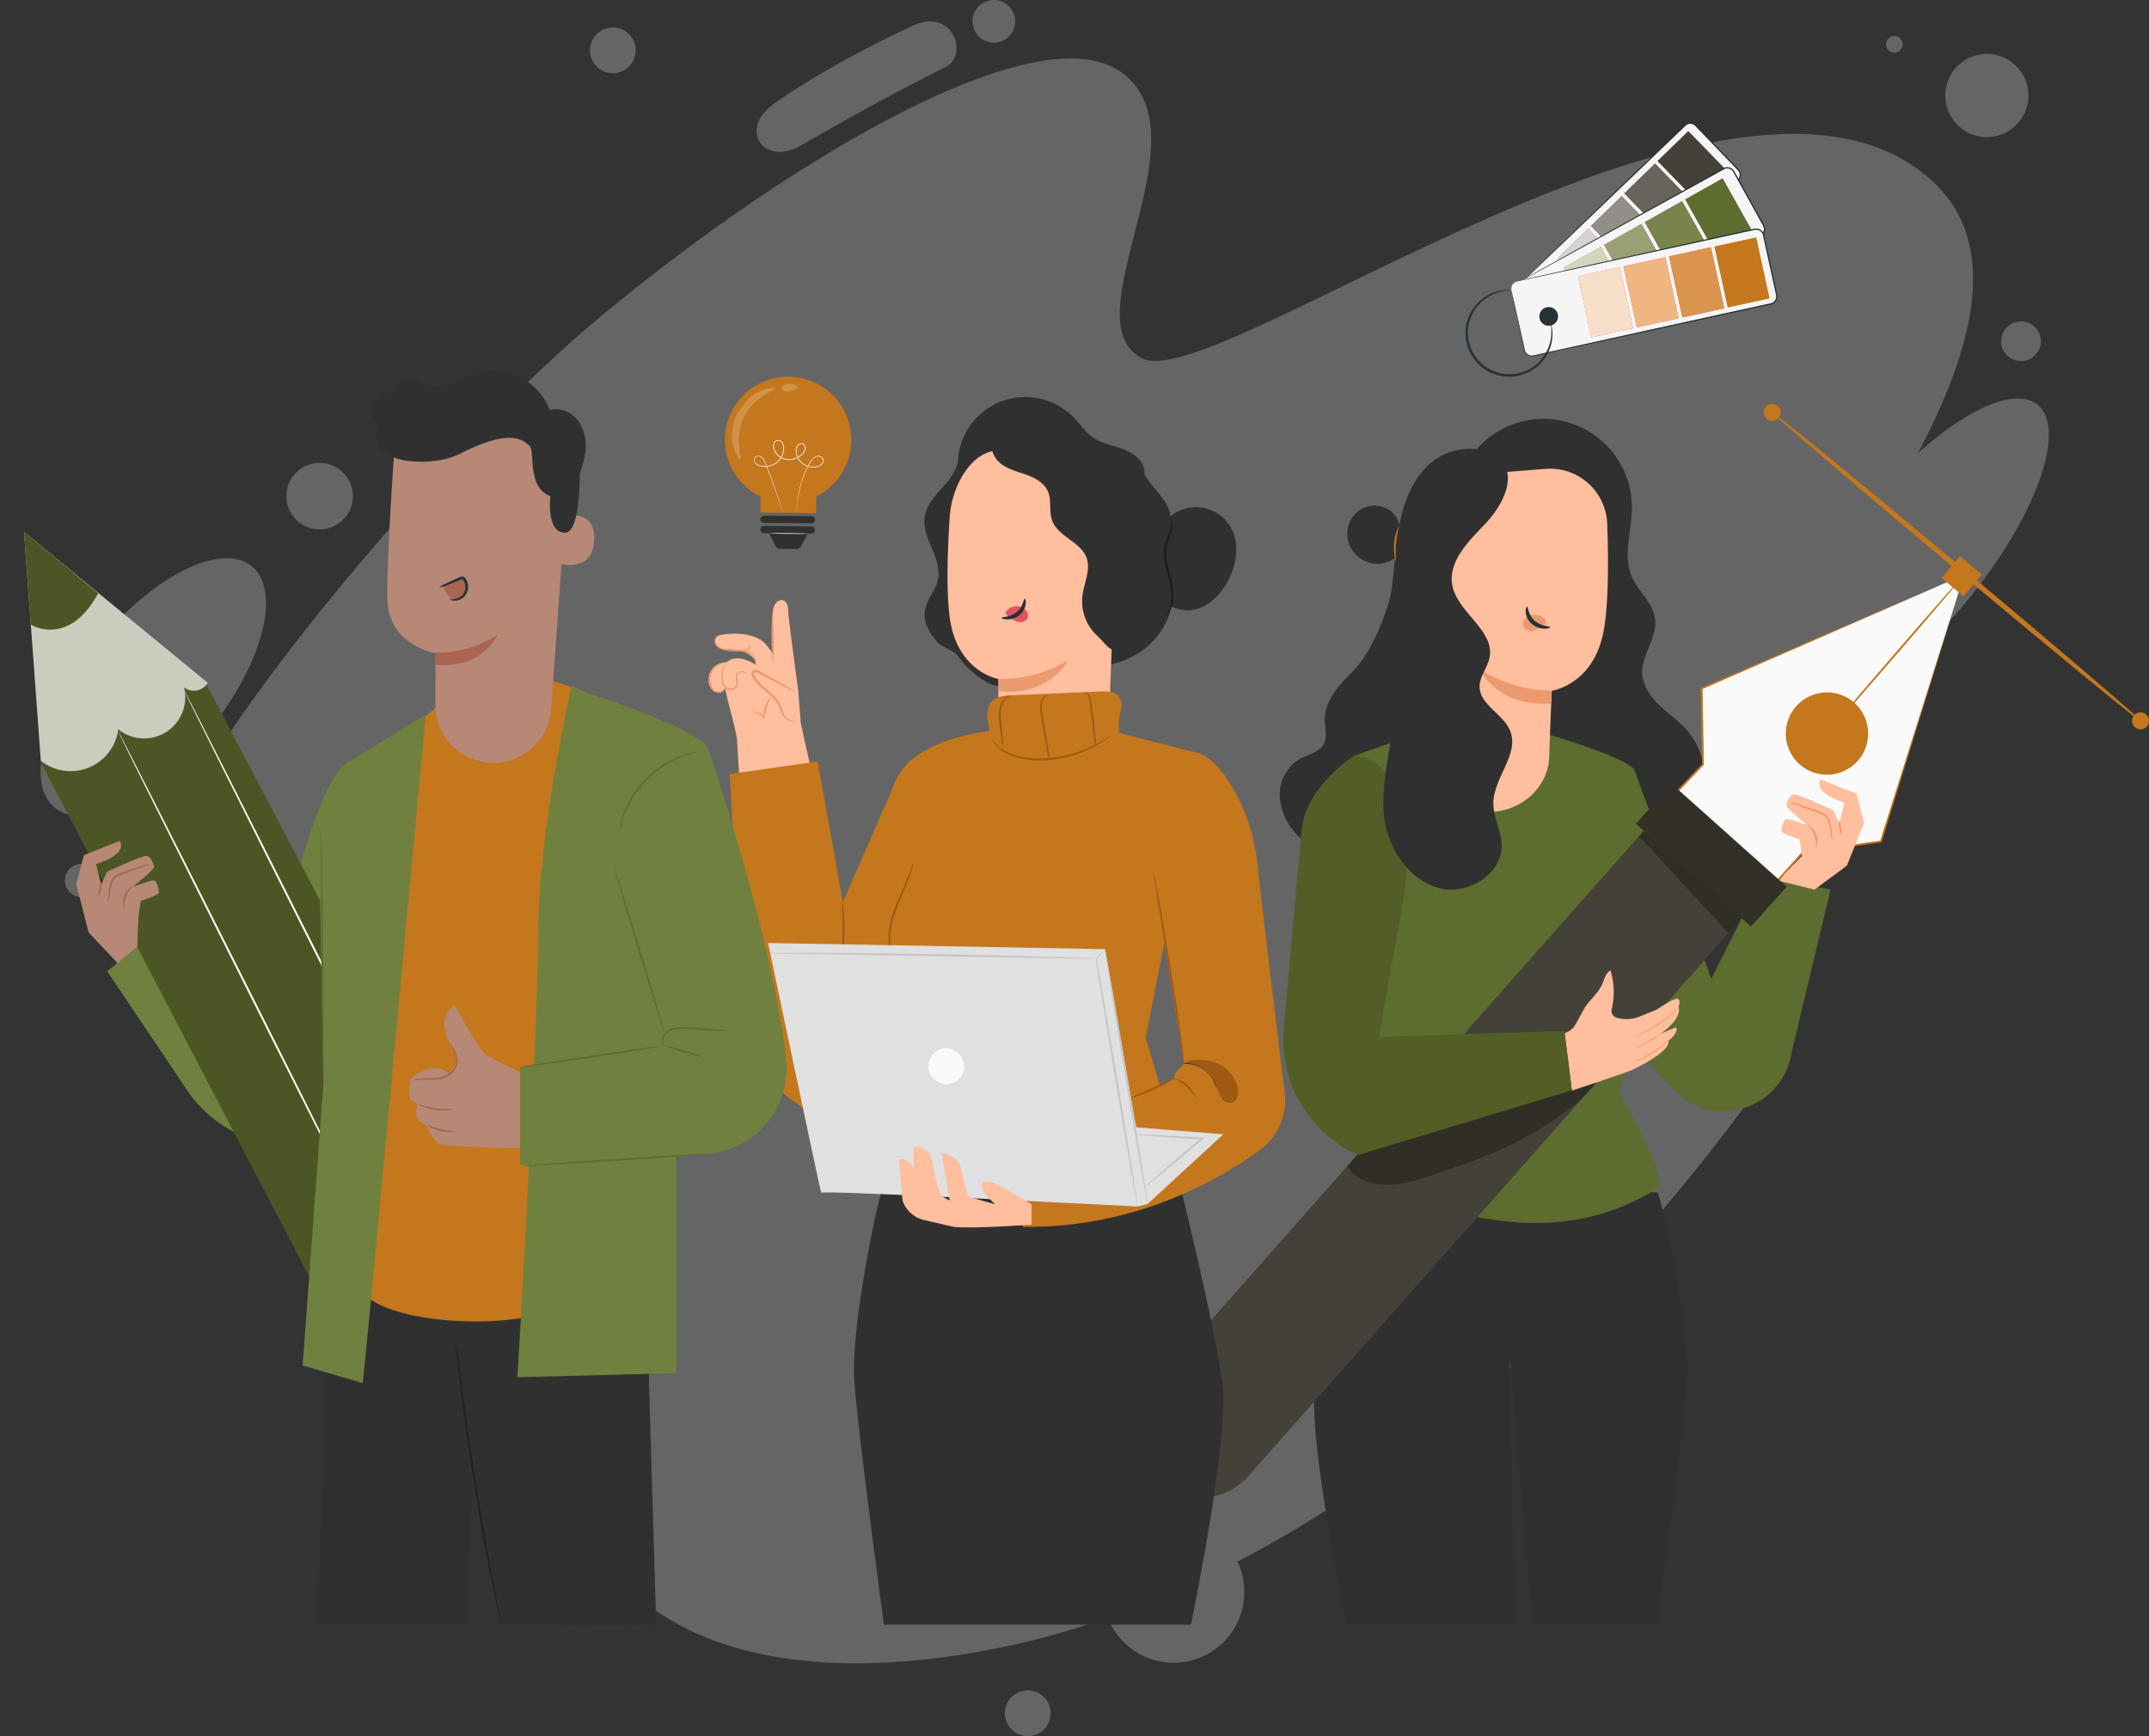 <svg xmlns="http://www.w3.org/2000/svg" width="609.128" height="492.212" viewBox="0 0 609.128 492.212"><rect x="0" y="0" width="609.128" height="492.212" fill="#333333" stroke="none"/><defs><style>.a,.j{opacity:.3}.b{fill:#dbdbdb}.c{fill:#303030}.d{fill:#5d6c2f}.e{fill:#ffbe9d}.f{fill:#fafafa}.g{fill:#c4771d}.h{fill:#444138}.i{fill:#333028}.k{fill:#eb996e}.l{fill:#535e26}.m{fill:#263238}.n{fill:#e8505b}.o{fill:#1c1c1c}.p{fill:#f4f4f4}.q{opacity:.2}.r{fill:#fff}.s{fill:#a05912}.t{fill:#e0e0e0}.u{fill:#c4c4c4}.v{fill:#70813f}.w{fill:#4b5624}.x{opacity:.7}.y{fill:#b78876}.z{fill:#aa6550}.aa{fill:#606d32}.ab{fill:#212121}.ac{fill:#f5f5f5}.ad{fill:#d3d3d3}.ae{fill:#938e86}.af{fill:#68645c}.ag{fill:#d3d6bd}.ah{fill:#9aa075}.ai{fill:#79844c}.aj{fill:#f7dec9}.ak{fill:#efb681}.al{fill:#db944d}</style></defs><g transform="translate(-295.112 -1757.788)"><g transform="translate(189.306 1728.277)"><g class="a" transform="translate(105.806 29.511)"><path d="M317.88 20.508c24.74 17.826-15.05 70.167 5.817 81.077S492.867-.156 548.061 51.644s-111.92 201.906-105.194 233.11c5 23.179 35.407 10.328 43.32 9.259 10.806-1.462 16.205 9.03 8.078 20-61.024 82.351-142.785 146.635-231.495 156.402-30.716 3.383-65.274.219-86.617-22.126-19.916-20.851-22.777-52.92-18.347-81.413s31.084-89.444 12.409-108.2-104.544 30-125.261 7.733S121.68 130.871 166.761 92.671c51.705-43.81 126.378-89.989 151.119-72.163Z" class="b"/><ellipse cx="54.183" cy="19.424" class="b" rx="54.183" ry="19.424" transform="rotate(-51.092 442.614 -423.728)"/><path d="M578.424 96.029a5.625 5.625 0 1 1-6.29-4.87 5.623 5.623 0 0 1 6.29 4.87ZM219.448 29.365c-10.4 7.442-2.869 17.884 7.456 11.946 20.046-11.529 31.642-17.577 41.2-22.351 6.484-3.238 2.14-16.929-9.28-11.692-15.847 7.267-30.763 15.929-39.376 22.097ZM287.704 5.289a6.049 6.049 0 1 1-6.765-5.237 6.05 6.05 0 0 1 6.765 5.237Z" class="b"/><ellipse cx="44.188" cy="20.032" class="b" rx="44.188" ry="20.032" transform="rotate(-50.8 227.823 108.18)"/><path d="M99.954 139.472a9.427 9.427 0 1 1-10.541-8.162 9.426 9.426 0 0 1 10.541 8.162ZM27.776 249.028a4.713 4.713 0 1 1-5.271-4.08 4.713 4.713 0 0 1 5.271 4.08ZM180.135 13.456a6.481 6.481 0 1 1-7.247-5.611 6.482 6.482 0 0 1 7.247 5.611ZM539.307 12.294a2.357 2.357 0 1 1-2.635-2.041 2.358 2.358 0 0 1 2.635 2.041ZM574.856 25.589a11.784 11.784 0 1 1-13.178-10.2 11.784 11.784 0 0 1 13.178 10.2ZM352.538 448.837a20.032 20.032 0 1 1-22.4-17.343 20.033 20.033 0 0 1 22.4 17.343ZM297.736 484.912a6.481 6.481 0 1 1-7.247-5.611 6.481 6.481 0 0 1 7.247 5.611ZM540.113 209.968a1.767 1.767 0 1 1-1.976-1.53 1.768 1.768 0 0 1 1.976 1.53Z" class="b"/><circle cx="5.303" cy="5.303" r="5.303" class="b" transform="translate(141.71 396.634)"/></g><g transform="translate(427.192 144)"><g transform="translate(51.098 222.2)"><path d="M97.183 1.352c1.046-.225 9.608 39 8.492 54.249s-8.492 68.274-8.492 68.274H61.877l-6.366-75.032 1.2 75.032H9.267S-1.723 72.306.234 56.691 12.634 0 12.634 0Z" class="c"/><g transform="translate(55.906 10.383)"><path d="M3.155 0a7.55 7.55 0 0 1 .074 1.467c.013.943 0 2.309-.037 4-.077 3.374-.293 8.034-.725 13.166s-1.006 9.763-1.5 13.1a116.29 116.29 0 0 1-.636 3.945 7.472 7.472 0 0 1-.318 1.434 7.629 7.629 0 0 1 .108-1.464l.463-3.965c.394-3.348.9-7.975 1.337-13.1s.708-9.769.884-13.134l.21-3.987A7.761 7.761 0 0 1 3.155 0Z" class="c"/></g><g transform="translate(62.212 13.5)"><path d="M3.223.056a1.285 1.285 0 0 1 .782-.013 3.235 3.235 0 0 1 1.836 1.1 3.356 3.356 0 0 1 .7 1.354 2.961 2.961 0 0 1-.127 1.761 3.469 3.469 0 0 1-3.171 2.21 3.414 3.414 0 0 1-3.072-2.34 2.986 2.986 0 0 1-.066-1.764 3.072 3.072 0 0 1 .773-1.317 2.886 2.886 0 0 1 1.946-.9c.518-.005.778.134.768.158-.009.047-.282-.016-.749.054a2.857 2.857 0 0 0-1.682.952 2.58 2.58 0 0 0-.514 2.651 2.949 2.949 0 0 0 2.6 1.961 3 3 0 0 0 2.7-1.851 2.687 2.687 0 0 0-.4-2.686A3.284 3.284 0 0 0 3.96.245a7.025 7.025 0 0 1-.737-.189Z" class="c"/></g><g transform="translate(81.821 10.368)"><path d="M20.615 9.768a3.044 3.044 0 0 1-.925.352 14.455 14.455 0 0 1-2.652.489A16.67 16.67 0 0 1 1.619 3.301 14.365 14.365 0 0 1 .319.94 3.1 3.1 0 0 1 .005.002c.092-.043.608 1.271 1.931 3.077a17.33 17.33 0 0 0 15.075 7.144c2.236-.124 3.58-.554 3.604-.455Z" class="c"/></g></g><path d="M72.816 54.27c-2.676 9.74-6.726 17.551-10.674 21.467s-8.177 8.506-8.035 14.065c.056 2.183.784 4.5-.17 6.465-1.238 2.552-4.541 3.1-7.015 4.5a11.76 11.76 0 0 0-5.549 10.6 17.045 17.045 0 0 0 5.216 11.134c3.073 3.093 7.941 5.256 11.757 3.15 2.306-1.272 3.619-3.762 4.78-6.126q9.025-18.354 16.335-37.487M97.431 12.566a25.094 25.094 0 0 1 43.738 17.059c-.068 6.523-2.62 13.358-.043 19.35 1.824 4.239 6.041 7.44 6.621 12.018.673 5.31-3.869 10.128-3.631 15.475.155 3.492 2.345 6.575 4.863 9s5.446 4.419 7.756 7.042c6.419 7.291 6.829 18.807 1.977 27.223s-14.219 13.695-23.866 14.837-19.478-1.515-28.015-6.149c-5.562-3.019-10.787-7-14.093-12.4s-4.439-12.384-1.827-18.149" class="c"/><g transform="translate(62.414 93.487)"><path d="M55.532.373S77.303 6.8 79.424 10.248s8.96 43.88 8.96 43.88L75.011 101.75s11.053 17.794 11.6 26.786c-24.706 15.94-52.59 11.474-81.766-1.294l-2.07-46.567L-.004 6.29 17.971 0Z" class="d"/><g transform="translate(1.399 104.269)"><path d="M78.336 7.076a4.366 4.366 0 0 1-.8-.017l-2.288-.155-8.4-.671-27.7-2.417-27.69-2.578L3.07.394.792.137A4.41 4.41 0 0 1 .001.01a4.35 4.35 0 0 1 .8.017l2.286.154 8.4.671 27.705 2.417 27.69 2.578 8.387.843 2.277.257a4.378 4.378 0 0 1 .79.129Z" class="d"/></g><g transform="translate(11.474 58.613)"><path d="M42.72.272c0 .151-9.564.273-21.358.273S.001.423.001.272s9.562-.273 21.361-.273S42.72.122 42.72.272Z" class="d"/></g><g transform="translate(39.817 26.884)"><path d="M43.122.051a10.151 10.151 0 0 1-1.7.162l-4.627.264c-3.907.216-9.3.538-15.255.994s-11.336.961-15.23 1.343l-4.614.444a10.307 10.307 0 0 1-1.7.1 10.155 10.155 0 0 1 1.675-.311c1.083-.165 2.653-.377 4.6-.616 3.886-.481 9.269-1.046 15.23-1.5S32.866.214 36.781.097c1.957-.06 3.541-.089 4.637-.091a10.1 10.1 0 0 1 1.704.045Z" class="d"/></g><g transform="translate(79.424 10.247)"><path d="m0 0 21.838 59.265 14.664-29.2 19.161 3.926L44.63 80.015a19.518 19.518 0 0 1-15.389 16.409 19.518 19.518 0 0 1-18.362-5.967L4.017 82.93Z" class="d"/><g transform="translate(20.932 58.818)"><path d="M.461 37.889a7.88 7.88 0 0 1-.157-1.486c-.068-.958-.135-2.347-.194-4.064-.118-3.433-.165-8.181-.013-13.421s.481-9.979.8-13.4c.159-1.711.308-3.092.431-4.045a7.8 7.8 0 0 1 .245-1.474 7.8 7.8 0 0 1-.033 1.493l-.258 4.055C1.063 8.97.799 13.702.645 18.933S.479 28.9.497 32.333l.02 4.064a7.8 7.8 0 0 1-.056 1.492Z" class="d"/></g><g transform="translate(25.829 51.498)"><path d="M23.794 9.046c-.054.142-5.424-1.767-11.994-4.263S-.054.148 0 .008s5.424 1.767 11.995 4.264 11.853 4.633 11.799 4.774Z" class="d"/></g></g></g><path d="m202.104 130.948-9.192 6.777-10.208-2.506 2.448-2.714Z" class="e"/><g transform="translate(0 48.464)"><g transform="translate(152.516 .001)"><path d="M82.827 0 8.442 32.227l.363 21.556-8.417 8.818 28.419 25.4 8.3-9.286 22.116-3.1Z" class="f"/><path d="M82.827 0 59.462 75.694l-.047.151-.156.022-22.117 3.112.161-.086-8.3 9.29-.18.2-.2-.18c-4.655-4.158-9.539-8.523-14.508-12.964L.204 62.802l-.208-.187.193-.2 8.42-8.815-.073.188-.348-21.556v-.169l.154-.066 74.485-32L8.542 32.458l.151-.234.377 21.556v.109l-.075.079-8.413 8.821-.016-.389L14.48 74.833l14.5 12.969-.381.021 8.3-9.283.065-.072.1-.014 22.118-3.08-.2.173A854779.76 854779.76 0 0 0 82.827 0Z" class="g"/></g><path d="M205.163 52.8a11.669 11.669 0 1 1-.923-16.476 11.669 11.669 0 0 1 .923 16.476Z" class="g"/><g transform="translate(196.463)"><path d="M38.881.001c.114.1-8.5 10.259-19.232 22.689S.115 45.121.001 45.021s8.5-10.256 19.234-22.69S38.768-.098 38.881.001Z" class="g"/></g><path d="M6.205 257.017a18.6 18.6 0 0 1-1.543-26.184l139.857-158.25 27.735 24.789L32.535 255.466a18.6 18.6 0 0 1-26.33 1.551Z" class="h"/><path d="m142.303 70.602 10.129-11.332 32.615 29.152-10.129 11.332z" class="i"/></g><g transform="translate(178.55)"><path d="m50.401 49.367 5.198-6.202 6.203 5.198-5.199 6.202z" class="g"/><g transform="translate(2.398 2.396)"><path d="M105.051 88.038c-.269.32-24-19.13-53.007-43.437S-.266.323.002.001s24 19.126 53.012 43.441 52.305 44.274 52.037 44.596Z" class="g"/></g><path d="M108.632 91.425a2.4 2.4 0 1 1-.3-3.38 2.4 2.4 0 0 1 .3 3.38ZM4.236 3.941a2.4 2.4 0 1 1-.3-3.38 2.4 2.4 0 0 1 .3 3.38Z" class="g"/></g><path d="m144.518 121.047 27.734 24.789-3.741 4.233-25.328-27.513Z" class="j"/><g transform="translate(183.551 106.469)"><path d="m11.095 0 10.18 4.066 2.182 8.2-4.9 12.21L.569 27.093l5.27-5.385-.678-4.687S.142 15.447.018 14.679s.622-3.344 1.392-3.466 6.034 1.836 6.034 1.836-6.231-4.932-6.056-5.724.843-2.819 2.086-3.044 11.3 4.514 11.3 4.514l1.633 3.722 1.423-5.952S8.888 4.062 11.095 0Z" class="e"/><g transform="translate(7.487 12.942)"><path d="M2.328 6.289c.061.018.251-.353.345-1.014A5.528 5.528 0 0 0 .927.556C.427.115.039-.044.005.009a11.462 11.462 0 0 1 1.869 2.878 11.332 11.332 0 0 1 .454 3.402Z" class="k"/></g><g transform="translate(2.277 6.36)"><path d="M12.376 11.091a22.345 22.345 0 0 1-.4-2.668 11.663 11.663 0 0 0-.512-2.954 4.38 4.38 0 0 0-.938-1.576 4.654 4.654 0 0 0-1.662-1.045c-2.435-.884-4.626-1.6-6.231-2.116A14.046 14.046 0 0 0 .004.008 14.02 14.02 0 0 0 2.51 1.083c1.563.6 3.769 1.386 6.156 2.252a4.278 4.278 0 0 1 1.491.917 3.989 3.989 0 0 1 .852 1.386 12.835 12.835 0 0 1 .6 2.828 5.441 5.441 0 0 0 .767 2.625Z" class="k"/></g><g transform="translate(16.249 11.686)"><path d="M.739 3.928c.144-.024.114-.922-.065-2.007S.234-.025.091-.001-.022.92.156 2.006s.44 1.945.583 1.922Z" class="k"/></g></g><g transform="translate(122.072 160.645)"><path d="M2.099 34.164s16.325-5.606 16.707-5.787 11.528-5.371 10.579-8.359c0 0 3.18-2.51 2.2-3.92l-4.47 1.88s6.338-4.1 5.214-7.788c0 0 .657-1.249-.022-2.021s-3.948 1.561-6.379 3.027l-4.7 1.894a9.825 9.825 0 0 1-6.448.312 2.029 2.029 0 0 1-1.413-2.393A20.575 20.575 0 0 0 13.024.001s-1.16.409-1.958 2.924c-1.027 3.227-4.254 5.712-5.434 7.836-.677 1.217-1.752 3.157-2.546 4.59a4.992 4.992 0 0 1-3.081 2.4l1.119 8.506Z" class="e"/><g transform="translate(19.794 10.653)"><path d="M0 8.11a2.54 2.54 0 0 0 .565-.176 22.61 22.61 0 0 0 1.489-.609 34.3 34.3 0 0 0 8.879-5.767c.5-.457.9-.837 1.163-1.112a2.436 2.436 0 0 0 .389-.445 2.466 2.466 0 0 0-.462.368c-.283.251-.7.61-1.216 1.044a42.163 42.163 0 0 1-8.834 5.738c-.609.3-1.1.529-1.449.686A2.479 2.479 0 0 0 0 8.11Z" class="k"/></g><g transform="translate(20.077 17.684)"><path d="M0 4.33a4.757 4.757 0 0 0 1.2-.4 20.332 20.332 0 0 0 2.721-1.382A27.336 27.336 0 0 0 6.437.825a5.5 5.5 0 0 0 .956-.826c-.053-.071-1.591 1.09-3.611 2.317a34.883 34.883 0 0 1-2.659 1.44A7.62 7.62 0 0 0 0 4.33Z" class="k"/></g><g transform="translate(19.935 20.014)"><path d="M0 5.908a7.975 7.975 0 0 0 1.534-.589 28.692 28.692 0 0 0 3.487-1.886 32.658 32.658 0 0 0 3.213-2.325A8.488 8.488 0 0 0 9.448.002a11.655 11.655 0 0 0-1.332.955c-.81.6-1.939 1.423-3.239 2.247S2.35 4.689 1.45 5.147A12.975 12.975 0 0 0 0 5.908Z" class="k"/></g></g><g transform="translate(42.349 99.777)"><path d="m81.822 95.028-60.579 18.226a36.166 36.166 0 0 1-21.1-36.147c1.9-21.409 4.429-49.571 5.173-56.64C6.554 8.68 20.065 0 20.065 0c18.587 1.209 14.462 37.949 14.462 37.949l-7.474 42.262L79.724 78.1Z" class="l"/><g transform="translate(27.036 37.949)"><path d="M.017 42.262a9.953 9.953 0 0 1 .073-1.689c.069-1.086.246-2.65.469-4.582.477-3.86 1.3-9.172 2.38-15S5.118 9.9 5.971 6.107c.426-1.9.786-3.427 1.052-4.481A9.732 9.732 0 0 1 7.491.002a10.311 10.311 0 0 1-.26 1.67l-.882 4.515c-.756 3.811-1.795 9.075-2.872 14.9S1.517 32.203.941 36.042l-.64 4.553a9.891 9.891 0 0 1-.284 1.667Z" class="l"/></g><g transform="translate(23.103 78.077)"><path d="M56.62.024a2.312 2.312 0 0 1-.572.087l-1.646.141c-1.43.108-3.5.24-6.063.367-5.122.264-12.2.511-20.02.734l-20.024.574-6.067.193-1.651.039A2.259 2.259 0 0 1 0 2.135a2.336 2.336 0 0 1 .571-.086l1.646-.141c1.43-.109 3.5-.24 6.063-.367 5.122-.264 12.2-.511 20.024-.734l20.02-.574L54.391.04l1.651-.039a2.313 2.313 0 0 1 .578.023Z" class="l"/></g><g transform="translate(1.147 62.667)"><path d="M28.198 1.522a4.4 4.4 0 0 1-1.115-.019l-3.017-.225c-2.547-.2-6.065-.44-9.956-.6S6.691.465 4.137.447L1.111.419A4.4 4.4 0 0 1 0 .344 4.37 4.37 0 0 1 1.106.205C1.82.15 2.855.105 4.133.06c2.558-.081 6.1-.091 10 .071s7.427.471 9.969.765c1.271.147 2.3.284 3 .4a4.384 4.384 0 0 1 1.096.226Z" class="l"/></g><g transform="translate(3.894 33.686)"><path d="M30.633 1.339c-.006.151-6.869-.015-15.327-.369S-.006.206 0 .056 6.868.07 15.328.424s15.311.764 15.305.915Z" class="l"/></g><g transform="translate(5.813 80.099)"><path d="M.003 19.195a4.5 4.5 0 0 1 .584-.97c.4-.608 1.023-1.458 1.825-2.483A62.407 62.407 0 0 1 17.381 2.086c1.094-.7 2-1.245 2.638-1.589a4.544 4.544 0 0 1 1.019-.493c.045.076-1.32.92-3.442 2.4A76.741 76.741 0 0 0 2.711 15.983C1.04 17.964.075 19.247.003 19.195Z" class="l"/></g><g transform="translate(45.245 79.563)"><path d="M4.037 25.492c-.149.023-1.17-5.665-2.279-12.7S-.131.026.018.003s1.169 5.663 2.28 12.7 1.888 12.766 1.739 12.789Z" class="l"/></g></g><g class="a" transform="translate(60.45 192.436)"><path d="m2.777 20.595 67.844-20.6c-5.087 6.691-14.989 12.932-22.459 16.783s-15.461 6.57-23.418 9.274c-4.325 1.47-8.752 2.957-13.319 2.918S2.401 27.619.001 23.733Z"/></g><g transform="translate(58.612 12.744)"><path d="M16.307 25.884a7.176 7.176 0 0 0-2.5-8.536 7.73 7.73 0 0 0-8.989.46 8.378 8.378 0 0 0-2.573 8.729 8.549 8.549 0 0 0 16.632-1.2" class="c"/><g transform="translate(25.358 5.649)"><path d="m1.091 2.519-.036 4.955L.003 81.685C-.119 90.3 7.192 97.266 16.417 97.327c9.317.061 17.079-6.939 17.346-15.64.28-9.133.742-18.742.742-18.742s11.82-1.629 14.681-16.913c1.422-7.6 1.384-20.129 1.022-30.379A16.218 16.218 0 0 0 32.744.047Z" class="e"/><g transform="translate(14.097 56.896)"><path d="M20.407 6.051A39.066 39.066 0 0 1 0 0s4.7 10.683 20.1 9.67Z" class="k"/></g><g transform="translate(26.339 41.394)"><path d="M6.359 1.524A3.816 3.816 0 0 0 2.975.013 3.489 3.489 0 0 0 .533 1.237a2.21 2.21 0 0 0-.237 2.521 2.563 2.563 0 0 0 2.758.779 8.019 8.019 0 0 0 2.752-1.541 2.361 2.361 0 0 0 .622-.611.708.708 0 0 0 .019-.788" class="k"/></g><g transform="translate(27.081 39.131)"><path d="M.377 0c.345-.012.286 2.289 2.21 3.975s4.377 1.5 4.387 1.823c.028.145-.558.431-1.594.43a5.725 5.725 0 0 1-3.666-1.391 5 5 0 0 1-1.7-3.33C-.048.545.22-.018.377 0Z" class="m"/></g></g><path d="M45.754 3.307c4.1 5.454-.169 13.176-4.894 18.1s-10.485 10.641-9.2 17.342c1.5 7.768 12.122 12.745 10.543 20.5-.576 2.83-2.808 5.242-2.819 8.13-.018 5.213 6.726 7.746 8.668 12.583 2.662 6.63-4.655 13.241-4.766 20.384-.063 4.056 2.234 7.84 2.357 11.894.251 8.307-9.573 14.387-17.628 12.343s-13.574-9.9-15.329-18.027.906-19.543 2.206-27.751L.936 82.041c-2.6-2.478.955-5.114 1.541-8.657 1.469-8.884 7.308-16.406 10.087-24.97 2.43-7.486 2.445-15.5 3.507-23.3s3.479-15.925 9.434-21.07 16.265-5.777 21.082.445" class="c"/><g transform="translate(15.102 21.841)"><path d="M.509 10.023A14.7 14.7 0 0 1 1.396.001c.156.052-.55 2.215-.784 4.981-.255 2.763.061 5.015-.103 5.041Z" class="g"/></g></g></g><g transform="translate(306.572 136.309)"><path d="M49.777 229.492c-1.037-.227-9.512 39.568-8.406 55.044s8.406 69.273 8.406 69.273h87.028s10.884-52.323 8.938-68.168-12.276-57.52-12.276-57.52Z" class="c"/><g transform="translate(0 63.336)"><g transform="translate(.479)"><path d="M38.166 90.915 25.732 34.923l-.72-9.269S22.165 4.871 22.145 2.839c-.022-2.347-1.159-2.9-2.023-2.834-1.348.1-2.285 1.776-2.328 3.791-.015.7.193 11.693.193 11.693a26.029 26.029 0 0 0-2.162-2.945c-1.65-2.041-5.482-3.176-9.4-3.007s-5 .563-5.005 2.087a1.941 1.941 0 0 0 .785 1.471 3.841 3.841 0 0 0 2.594.863c6.278-.184 8.006 3.153 8.006 3.153l.094 1.213s-3.847-2.684-6.873-1.5a3.675 3.675 0 0 0-1.2.762 4.913 4.913 0 0 0-4.177 7.375 2.043 2.043 0 0 0 1.987 1.21 2.618 2.618 0 0 0 1.1-.687 3.985 3.985 0 0 1 .554-.42l.74 3.36s2.064 7.46 2.6 10.808l3.326 55.494a13.785 13.785 0 0 0 14.827 12.918 13.785 13.785 0 0 0 12.383-16.729Z" class="e"/></g><g transform="translate(12.269 19.705)"><g transform="translate(.333 .319)"><path d="M11.794 14.163a2.862 2.862 0 0 1-2.973-1.517c-.634-1.014-.9-2.211-1.464-3.268C5.686 6.219 1.714 4.747.196 1.511-.016 1.06-.136.437.26.134c.367-.28.891-.067 1.3.152l10.418 5.619" class="e"/></g><path d="M12.306 6.224a4.719 4.719 0 0 0-1.064-.723A133.57 133.57 0 0 0 8.22 3.749L3.698 1.228 2.386.507A2.345 2.345 0 0 0 .674.041a1 1 0 0 0-.673.9 2.055 2.055 0 0 0 .183.952 7.762 7.762 0 0 0 .91 1.489c1.454 1.847 3.316 3 4.669 4.343A8.909 8.909 0 0 1 7.426 9.81c.4.729.656 1.5.965 2.181a4.165 4.165 0 0 0 2.432 2.557 1.5 1.5 0 0 0 1.3-.062 3.447 3.447 0 0 1-1.213-.186 4.037 4.037 0 0 1-2.08-2.495c-.271-.67-.5-1.452-.91-2.259A9.182 9.182 0 0 0 6.2 7.281c-1.389-1.42-3.234-2.6-4.572-4.311a7.2 7.2 0 0 1-.827-1.342C.601 1.18.62.722.881.674c.275-.1.755.161 1.2.405s.89.472 1.322.7l4.591 2.394a136.21 136.21 0 0 0 3.123 1.563 4.761 4.761 0 0 0 1.189.488Z" class="k"/></g><g transform="translate(1.799 10.921)"><path d="M11.727 7.46a4.894 4.894 0 0 0-.744-2.108 3.764 3.764 0 0 0-1.928-1.365 9.632 9.632 0 0 0-2.974-.4 15.373 15.373 0 0 1-3.108-.237A4.963 4.963 0 0 1 .65 2.223 1.939 1.939 0 0 1 .013.605a1.158 1.158 0 0 1 .2-.607C.254.01.185.227.182.613A1.827 1.827 0 0 0 .86 1.996a4.9 4.9 0 0 0 2.2.961 17.005 17.005 0 0 0 3.032.194 9.392 9.392 0 0 1 3.1.453 3.952 3.952 0 0 1 2.049 1.572 3.5 3.5 0 0 1 .549 1.649 1.2 1.2 0 0 1-.063.635Z" class="k"/></g><g transform="translate(17.92 3.019)"><path d="M.382.002a12.308 12.308 0 0 1 .056 2.186v5.263c.029 1.976.057 3.764.08 5.263A12.174 12.174 0 0 1 .495 14.9a9.838 9.838 0 0 1-.285-2.171C.103 11.381.019 9.516.003 7.454s.04-3.927.127-5.277A9.852 9.852 0 0 1 .382.002Z" class="k"/></g><g transform="translate(3.736 18.117)"><path d="M7.337 2.769a2.663 2.663 0 0 1-.641-.24 2.027 2.027 0 0 0-1.69-.063 1.089 1.089 0 0 0-.559.92 5.785 5.785 0 0 0 .119 1.42 2.45 2.45 0 0 1-.242 1.723 2.084 2.084 0 0 1-1.664.889 2.373 2.373 0 0 1-1.73-.726 2.974 2.974 0 0 1-.829-1.521 9.588 9.588 0 0 1 .014-2.814A5.657 5.657 0 0 1 .653.541c.221-.4.429-.556.442-.54C1.124.027.97.216.806.613A6.726 6.726 0 0 0 .42 2.394a10.334 10.334 0 0 0 .074 2.7 2.347 2.347 0 0 0 2.149 1.889 1.679 1.679 0 0 0 1.324-.687 2.094 2.094 0 0 0 .2-1.439 5.733 5.733 0 0 1-.079-1.519 1.406 1.406 0 0 1 .779-1.147 2.125 2.125 0 0 1 1.9.184c.392.217.582.371.57.394Z" class="k"/></g><g transform="translate(0 17.689)"><path d="M4.84 6.784c.02 0 .083.229-.055.621a1.9 1.9 0 0 1-1.264 1.143 2.536 2.536 0 0 1-2.416-.718A4.153 4.153 0 0 1-.001 4.949a5.027 5.027 0 0 1 .908-2.946 4.8 4.8 0 0 1 1.945-1.6 4.545 4.545 0 0 1 1.637-.405 1.3 1.3 0 0 1 .614.054 7.927 7.927 0 0 0-2.117.63 4.738 4.738 0 0 0-1.748 1.545 4.8 4.8 0 0 0-.8 2.712 3.862 3.862 0 0 0 .957 2.606 2.251 2.251 0 0 0 2.054.7 1.8 1.8 0 0 0 1.184-.912c.168-.328.17-.552.207-.549Z" class="k"/></g><g transform="translate(12.491 27.131)"><path d="M0 4.609a1.791 1.791 0 0 1 1.051 0 4.129 4.129 0 0 1 2.3 1.36l-.368.112a12.187 12.187 0 0 1 .228-1.468A9.4 9.4 0 0 1 5.426-.001a23.827 23.827 0 0 0-1.79 4.706c-.107.492-.185.973-.237 1.418l-.059.493-.31-.381A4.32 4.32 0 0 0 .982 4.862C.386 4.679-.006 4.667 0 4.609Z" class="k"/></g><g transform="translate(9.013 13.023)"><path d="M3.069.007c.1.049-.312.843-1.274 1.267a1.943 1.943 0 0 1-1.794.1c.012-.127.785-.119 1.616-.5.839-.362 1.35-.943 1.452-.867Z" class="k"/></g></g><path d="M138.392 106.702c4.554 0 15.5 12.935 17.412 32.6.874 9 5.385 45.876 7.567 63.6a17.688 17.688 0 0 1-7.2 16.475c-11.785 8.558-35.37 22.018-66.744 21.645l-19.01-15.949 61.706-26.005.034-1.406 2.691-2.947-7.7-47.222s-7.196-40.79 11.244-40.791Z" class="g"/><g transform="translate(61.224 5.791)"><g transform="translate(38.843 17.843)"><path d="M22.264 0c.233 6.387 8.747 10.258 8.637 16.647-.047 2.742-1.748 5.2-2.082 7.927-.448 3.66 1.6 7.115 2.352 10.723 1.556 7.435-2.768 15.278-9.181 19.347S7.526 59.491 0 58.461" class="c"/></g><g transform="translate(0 16.277)"><path d="M9.694.001c.253 3.429-2.011 6.491-4.292 9.063S.582 14.317.089 17.718c-.874 6.03 5.029 11.628 3.812 17.6-.653 3.2-3.272 5.77-3.739 9-.451 3.125 1.224 6.186 3.3 8.565s4.481 2.032 6.318 4.6a25.832 25.832 0 0 0 7.968 7.082c6.616 3.623 14.556-1.618 17.748-2.56" class="c"/></g><g transform="translate(9.584)"><path d="M52.804 21.52c.089-3.11-2.786-5.512-5.681-6.651s-6.112-1.569-8.692-3.3c-2.285-1.539-3.82-3.937-5.754-5.9a19.147 19.147 0 0 0-32.2 8.784C-.634 18.882.124 24.117 3.615 27.06c4.051 3.415 10.057 2.657 15.248 1.594s11.067-2.109 15.4.938c2.614 1.839 4.112 4.829 5.709 7.6s3.6 5.594 6.625 6.634 7.124-.757 7.242-3.949" class="c"/></g><g transform="translate(6.586 15.06)"><path d="M14.47 78.889c-.042-7.134-.084-14.087-.087-14.051 0 0-11.333-1.907-13.65-16.706-1.152-7.359-.756-19.42-.113-29.279C1.199 9.98 7.103-.896 15.944.059l27.6 7.04a5.2 5.2 0 0 1 4.643 5.288l-2.526 67a15.6 15.6 0 0 1-15.9 15.008A15.6 15.6 0 0 1 14.47 78.889Z" class="e"/><g transform="translate(14.384 59.598)"><path d="M0 5.24A37.631 37.631 0 0 0 19.824 0C19.657.035 14.369 10.283.192 8.734Z" class="k"/></g><g transform="translate(16.495 44.224)"><path d="M.205 1.381a3.682 3.682 0 0 1 3.3-1.359 3.362 3.362 0 0 1 2.317 1.25 2.128 2.128 0 0 1 .156 2.433 2.47 2.47 0 0 1-2.678.672A7.729 7.729 0 0 1 .694 2.813a2.257 2.257 0 0 1-.581-.6.682.682 0 0 1 0-.76" class="n"/></g><g transform="translate(15.333 42.108)"><path d="M6.519 0c-.333-.02-.341 2.2-2.242 3.765S.018 5.085 0 5.395c-.031.14.526.431 1.522.461a5.521 5.521 0 0 0 3.57-1.234 4.809 4.809 0 0 0 1.737-3.157C6.917.539 6.674-.013 6.519 0Z" class="m"/></g></g><g transform="translate(19.111 11.905)"><path d="M37.277 59.744c-4.069.82-4.431-1.25-7.471-4.076a13.358 13.358 0 0 1-4.088-11.271c.46-3.633 2.418-7.33 1.159-10.768-1.666-4.547-8.038-5.945-9.73-10.482-.982-2.637-.1-5.722-1.214-8.306-1.047-2.43-3.6-3.83-6.093-4.729S4.684 8.591 2.594 6.967-.798 2.278.55 0a140.228 140.228 0 0 1 32.326 7.854c2.414.9 4.95 1.986 6.378 4.131 1.51 2.271 1.438 5.2 1.311 7.929l-1.86 39.848" class="c"/></g><g transform="translate(62.3 31.217)"><path d="M3.397 10.254a11.352 11.352 0 0 1 21.485-3.93c2.057 4.178 1.345 9.262-.574 13.5-2.282 5.042-6.954 9.648-12.482 9.4-5.2-.236-9.388-4.8-10.886-9.79S.046 9.104.665 3.934" class="c"/></g><g transform="translate(67.916 33.742)"><path d="M.675 27.989a2.609 2.609 0 0 0 .776-.858 7.273 7.273 0 0 0 1.1-2.961 14.181 14.181 0 0 0-.133-4.673c-.3-1.741-.888-3.564-1.315-5.5A13.744 13.744 0 0 1 .78 8.524c.3-1.648 1.078-3.047 1.419-4.348a5.62 5.62 0 0 0 .088-3.163c-.233-.73-.553-1.031-.575-1.01-.049.029.187.373.331 1.072a5.853 5.853 0 0 1-.283 2.968A37.359 37.359 0 0 0 .193 8.411a13.735 13.735 0 0 0 .276 5.727c.437 1.975 1.039 3.792 1.36 5.47a14.713 14.713 0 0 1 .268 4.5 9.3 9.3 0 0 1-1.422 3.881Z" class="o"/></g></g><path d="m139.692 106.913-26.224-6.678H82.193s-16.211.932-25.236 8.9a19.913 19.913 0 0 0-4.918 8.045l-13.9 31.814-7.136-39.893-24.958 3.545 4.028 68.65a33.707 33.707 0 0 0 26.574 29.615l14.2-15.966c1.638 13.022 3.092 24.193 3.239 24.046.349-.349 77.741-5.043 77.741-5.043l-7.835-26.485Z" class="g"/><g transform="translate(4.73)"><path d="M35.789 18.081a17.893 17.893 0 1 0-25.685 15.922l-.047 4.514 15.682.164s.122-2.532.181-4.794a17.886 17.886 0 0 0 9.869-15.806Z" class="g"/><g transform="translate(8.247 17.93)"><path d="M11.818 20.616s0-.075.02-.22l.08-.644c.075-.566.185-1.4.354-2.473s.395-2.381.753-3.882A26.533 26.533 0 0 1 14.7 8.435a17.094 17.094 0 0 1 1.5-2.663 3.294 3.294 0 0 1 1.234-1.085 1.848 1.848 0 0 1 1.7.072 1.22 1.22 0 0 1 .558.715 1.248 1.248 0 0 1-.084.917 2.544 2.544 0 0 1-1.395 1.176 4.9 4.9 0 0 1-3.716-.3 4.961 4.961 0 0 1-2.5-3.012 3.746 3.746 0 0 1-.084-2.065A1.608 1.608 0 0 1 13.551.964a1.157 1.157 0 0 1 .9.64 1.624 1.624 0 0 1 .132 1.105 3.5 3.5 0 0 1-1.276 1.764A5.34 5.34 0 0 1 9.124 5.64a4.65 4.65 0 0 1-3.433-2.615 2.7 2.7 0 0 1-.1-2.168 1.368 1.368 0 0 1 .793-.784 1.343 1.343 0 0 1 1.1.113 1.773 1.773 0 0 1 .747.793 2.789 2.789 0 0 1 .262 1.033 5.15 5.15 0 0 1-.294 2.042 5.323 5.323 0 0 1-2.553 2.974 5.418 5.418 0 0 1-3.708.47 2.834 2.834 0 0 1-1.6-.871 1.385 1.385 0 0 1-.081-1.724 1.167 1.167 0 0 1 .808-.384 1.686 1.686 0 0 1 .851.174 2.588 2.588 0 0 1 1.083 1.239c.44.975.79 1.922 1.147 2.826a152.477 152.477 0 0 1 3.77 11.056l.18.624c.039.141.053.215.053.215s-.028-.07-.076-.209-.114-.353-.2-.617l-.772-2.374a172.388 172.388 0 0 0-3.1-8.639c-.358-.9-.719-1.854-1.153-2.807a2.431 2.431 0 0 0-1.009-1.155A1.072 1.072 0 0 0 .484 6.509a2.652 2.652 0 0 0 1.5.8 5.237 5.237 0 0 0 3.57-.462 5.123 5.123 0 0 0 2.45-2.864 4.957 4.957 0 0 0 .278-1.956 1.944 1.944 0 0 0-.9-1.654 1.124 1.124 0 0 0-.926-.1 1.152 1.152 0 0 0-.665.665 2.49 2.49 0 0 0 .1 1.993 4.434 4.434 0 0 0 3.27 2.487 5.121 5.121 0 0 0 4.008-1.119 3.3 3.3 0 0 0 1.2-1.643 1.4 1.4 0 0 0-.112-.956.937.937 0 0 0-.736-.527 1.256 1.256 0 0 0-.893.278 1.547 1.547 0 0 0-.518.8 3.544 3.544 0 0 0 .082 1.944 4.72 4.72 0 0 0 5.942 3.194 2.363 2.363 0 0 0 1.293-1.077 1.056 1.056 0 0 0-.4-1.395 1.668 1.668 0 0 0-1.53-.069 3.133 3.133 0 0 0-1.171 1.027 16.937 16.937 0 0 0-1.495 2.626 26.694 26.694 0 0 0-1.7 4.926c-.367 1.493-.6 2.8-.787 3.866s-.3 1.892-.394 2.465c-.044.275-.078.488-.1.641l-.032.217Z" class="p"/></g><path d="m24.497 41.571-13.464-.141a1.01 1.01 0 0 1-1-1.021 1.011 1.011 0 0 1 1.021-1l13.465.141a1.011 1.011 0 0 1 1 1.021 1.01 1.01 0 0 1-1.022 1ZM24.489 42.453l-13.465-.141a1.011 1.011 0 0 0-.021 2.021l1.478.015 1.922 3.753a1.3 1.3 0 0 0 1.142.706l4.812.05a1.3 1.3 0 0 0 1.163-.695l1.944-3.7 1.005.01a1.011 1.011 0 0 0 .021-2.021Z" class="c"/><g class="q" transform="translate(2.003 3.232)"><path d="M4.514 3.14A13.192 13.192 0 0 1 8.122.795a9.51 9.51 0 0 1 2.765-.772c.678-.063 1.063.006 1.095.149.073.326-1.288.793-3.128 2a14.713 14.713 0 0 0-6.858 14.379c.225 2.186.718 3.538.419 3.685-.131.066-.427-.189-.8-.756a9.513 9.513 0 0 1-1.14-2.635 13.132 13.132 0 0 1-.449-4.28 13.915 13.915 0 0 1 1.307-5.159" class="r"/></g><g class="q" transform="translate(16.032 2.023)"><path d="M2.248 2.2C1.114 2.178.116 1.858.006 1.255-.04.955.173.642.585.399a3.589 3.589 0 0 1 3.38.052c.4.256.608.578.552.874" class="r"/></g><g transform="translate(12.618 44.329)"><path d="M10.873.179c0 .061-2.435.085-5.437.054S0 .127.001.066 2.436-.018 5.438.014s5.436.106 5.435.165Z" class="p"/></g></g><g transform="translate(51.057 137.751)"><path d="M2.714 29.868a4.21 4.21 0 0 1-.787-.97 10.811 10.811 0 0 1-1.4-3.114A19.584 19.584 0 0 1 1.19 14.66c1.406-4.168 3.246-7.672 4.269-10.327.531-1.32.917-2.405 1.161-3.164A6.03 6.03 0 0 1 7.039 0a4.992 4.992 0 0 1-.214 1.228 30.147 30.147 0 0 1-1 3.244c-.94 2.712-2.729 6.256-4.111 10.359a20.233 20.233 0 0 0-.808 10.855 16.1 16.1 0 0 0 1.808 4.182Z" class="s"/></g><g transform="translate(126.243 140.52)"><path d="M.007 0a2.246 2.246 0 0 1 .148.541l.318 1.568 1.066 5.783c.872 4.889 2.033 11.649 3.25 19.127s2.254 14.264 2.929 19.185c.34 2.46.581 4.456.73 5.837.057.641.1 1.168.141 1.594a2.223 2.223 0 0 1 .013.559 2.115 2.115 0 0 1-.122-.547l-.242-1.579c-.226-1.45-.53-3.416-.9-5.809-.8-4.972-1.887-11.708-3.087-19.152S1.962 12.93 1.158 7.957L.264 2.145C.177 1.507.106.983.047.56A2.126 2.126 0 0 1 .007 0Z" class="s"/></g><g transform="translate(37.427 148.718)"><path d="M.027 19.924A18.663 18.663 0 0 1 .206 17c.153-1.8.331-4.282.4-7.03S.63 4.73.571 2.927A18.616 18.616 0 0 1 .545-.002a13.467 13.467 0 0 1 .412 2.906 65.805 65.805 0 0 1-.372 14.139 13.475 13.475 0 0 1-.558 2.881Z" class="s"/></g><g transform="translate(134.681 194.511)"><path d="M9.42 7.169c-.087.018-.242-.689-.741-1.715A8.995 8.995 0 0 0 1.856.404C.73.227.008.284-.001.196a3.816 3.816 0 0 1 1.9-.175A8.352 8.352 0 0 1 9.03 5.299a3.821 3.821 0 0 1 .39 1.87Z" class="m"/></g><g transform="translate(131.99 198.895)"><path d="M6.347 5.882A14.47 14.47 0 0 0 .001.023a8.335 8.335 0 0 1 6.346 5.859Z" class="s"/></g><g transform="translate(119.008 198.967)"><path d="M.001 5.826c-.053-.147 2.926-1.362 6.549-2.968S13.081-.13 13.15.01A53.991 53.991 0 0 1-.001 5.826Z" class="s"/></g><g transform="translate(16.951 160.547)"><path d="M0 0s15.064 71.777 15.064 70.838c0-.856 76.052 3.262 89.664 3.86l2.832-.69 21.468-19.764-24.7-1.991-8.829-50.5Z" class="t"/><g transform="translate(95.493 1.751)"><path d="M.006 0c.149-.025 2.969 16.132 6.3 36.082s5.911 36.151 5.762 36.176-2.969-16.129-6.3-36.086S-.144.024.006 0Z" class="u"/></g><g transform="translate(92.928 1.785)"><path d="M2.848.001a3.023 3.023 0 0 1-.545.537A14.385 14.385 0 0 0 .734 2.03c-.263.352-.619.829-.432 1.334.148.577.226 1.188.354 1.853.236 1.337.5 2.847.794 4.511l4.445 26.143 4.288 26.174 1.237 7.942.31 2.164a3.986 3.986 0 0 1 .07.761 4.107 4.107 0 0 1-.179-.743l-.41-2.146-1.408-7.913-4.447-26.148L1.07 9.793.355 5.269c-.112-.659-.18-1.3-.306-1.843a1.688 1.688 0 0 1 .524-1.531A11.8 11.8 0 0 1 2.235.454a5.9 5.9 0 0 1 .613-.453Z" class="u"/></g><g transform="translate(.804 2.778)"><path d="M92.191 1.627a6.078 6.078 0 0 1-.937.034l-2.687-.013-9.88-.137L46.096.936l-32.6-.545L3.618.243.931.184A6.085 6.085 0 0 1-.005.126 5.956 5.956 0 0 1 .932.073L3.618.029c2.333-.031 5.709-.033 9.881-.025 8.344.025 19.87.156 32.6.385s24.25.5 32.589.735l9.877.311 2.684.115a6.1 6.1 0 0 1 .942.077Z" class="u"/></g><g transform="translate(104.27 54.266)"><path d="M0 .03A7.643 7.643 0 0 1 1.461.016l3.991.16c3.376.157 8.061.411 13.294.727l.677.041-.516.44-.967.821c-4.217 3.582-8.055 6.8-10.85 9.11l-3.329 2.713a8.587 8.587 0 0 1-1.269.937 8.809 8.809 0 0 1 1.131-1.1L6.84 11.02c2.731-2.384 6.529-5.649 10.746-9.231l.967-.82.16.48C13.481 1.124 8.8.806 5.43.549L1.449.221A7.885 7.885 0 0 1 0 .03Z" class="u"/></g><path d="m38.102 73.039-.974-11.687a3.642 3.642 0 0 1 4.174 3.756v-7.235s4.453-.974 5.427 4.871a41.252 41.252 0 0 0 2.367 9l2.363 1.294-2.226-13.5s4.731.418 5.565 4.87a43.7 43.7 0 0 0 2.1 7.58l7.474 2.09s-4.29-3.825-3.873-5.077.14-1.174.974-1.353a7.921 7.921 0 0 1 3.988 1.05c1.359.724 9.23 5.381 9.23 5.381v5.771s-18.324 1.327-22.461.555l-8.015-1.855a8.491 8.491 0 0 1-6.113-5.511Z" class="e"/><path d="M55.612 34.65a5.088 5.088 0 1 1-5.913-4.736c2.755-.453 5.403 1.663 5.913 4.736Z" class="f"/></g><g transform="translate(134.513 193.686)"><path d="M.259.724a13.592 13.592 0 0 1 9.544.286 9.784 9.784 0 0 1 5.8 7.33 4.655 4.655 0 0 1-.16 2.229 2.484 2.484 0 0 1-1.525 1.555 2.9 2.9 0 0 1-3.065-1.462 18.566 18.566 0 0 1-1.356-3.377A10.651 10.651 0 0 0-.003.697l.5.134" class="s"/></g><path d="M79.566 104.18c.625-1.973.063-4.1-.284-6.136s-.394-4.373.995-5.909 3.667-1.717 5.722-1.806l25.405-1.1c1.733-.074 3.74-.033 4.826 1.32a3.725 3.725 0 0 1 .893 3.121c-1.306 4.838-.9 8.912 1 12.32" class="g"/><g transform="translate(80.388 101.752)"><path d="M33.599.004a7.415 7.415 0 0 1-1.111.935 29.632 29.632 0 0 1-3.346 2.115 32.787 32.787 0 0 1-12.445 3.8 29.354 29.354 0 0 1-7.2-.14 17.024 17.024 0 0 1-5.606-1.811 10.3 10.3 0 0 1-3.089-2.5 6.01 6.01 0 0 1-.623-.883c-.126-.212-.185-.327-.169-.338a12.484 12.484 0 0 0 4.062 3.377 17.447 17.447 0 0 0 5.5 1.656 30.414 30.414 0 0 0 7.078.092 34.754 34.754 0 0 0 12.318-3.6c2.948-1.494 4.567-2.791 4.631-2.703Z" class="s"/></g><g transform="translate(94.035 90.2)"><path d="M2.608 18.482a15 15 0 0 1-.66-2.8A264.17 264.17 0 0 1 .737 8.864C.525 7.539.323 6.277.137 5.098a6.732 6.732 0 0 1 .1-3.182A3.1 3.1 0 0 1 1.57.216c.46-.252.76-.239.762-.212.013.045-.262.108-.645.39A3.116 3.116 0 0 0 .606 2.031 6.756 6.756 0 0 0 .63 5.017c.2 1.177.417 2.435.643 3.755.442 2.668.812 5.087 1.054 6.844a15.028 15.028 0 0 1 .281 2.866Z" class="s"/></g><g transform="translate(106.623 89.474)"><path d="M3.224 15.191a10.2 10.2 0 0 1-.476-2.307 171.91 171.91 0 0 1-.768-5.615c-.287-2.184-.443-4.221-.649-5.605A2.118 2.118 0 0 0 .539.314C.228.095-.006.077.001.032-.004.005.25-.06.65.132a2.2 2.2 0 0 1 1.052 1.441c.321 1.467.526 3.428.817 5.633.269 2.2.482 4.19.609 5.635a10 10 0 0 1 .096 2.35Z" class="s"/></g><g transform="translate(82.349 90.337)"><path d="M3.331.013a5.634 5.634 0 0 0-1.709 1.429 5.457 5.457 0 0 0-.934 2.2A11.348 11.348 0 0 0 .6 6.631c.2 2.158.379 4.133.468 5.556a9.84 9.84 0 0 1 .04 2.32 9.766 9.766 0 0 1-.424-2.282c-.188-1.42-.43-3.369-.63-5.554a10.722 10.722 0 0 1 .142-3.133 5.438 5.438 0 0 1 1.123-2.332A2.772 2.772 0 0 1 3.331.013Z" class="s"/></g></g><g transform="translate(112.618 134.655)"><path d="M176.063 246.692c0 5.4 3.129 108.982 3.129 108.982l-44.107-.222-7.709-46.039-2.03 46.039H83.037l4.594-113.7Z" class="c"/><g transform="translate(0 45.652)"><path d="m46.116 158.145-22.527-33.588 16.714-13.574 28.257 26.208s12.169-68.193 24.149-72.327l-.933 105.791a36.2 36.2 0 0 1-45.66-12.51Z" class="v"/><path d="m.003 0 4.791 65.381 78.48 150.436 45.368-26.278L51.303 42.517Z" class="w"/><g class="x"><path d="M52.073 42.798a4.613 4.613 0 0 1-6.709 1.316 11.666 11.666 0 0 1-18.655 11.861 13.611 13.611 0 0 1-21.95 8.915L.003.005Z" class="r"/></g><path d="M1.927 26.293s10.635 6.677 19.09-8.874L.003.005Z" class="w"/><g transform="translate(26.524 56.205)"><path d="M74.039 147.323c-.134.068-16.819-32.86-37.261-73.535C16.329 33.097-.134.067.002 0s16.816 32.851 37.264 73.542 36.908 73.709 36.773 73.781Z" class="r"/></g><g transform="translate(45.387 44.916)"><path d="M74.04 147.324c-.135.067-16.82-32.86-37.262-73.536S-.133.067.002 0s16.816 32.852 37.266 73.542 36.906 73.714 36.772 73.782Z" class="r"/></g><g transform="translate(14.796 87.587)"><path d="M12.361 0 2.182 4.067 0 12.267l3.505 13.682 8.222 8.721 5.547-4.585.348-8.375.678-4.687s5.019-1.574 5.143-2.342-.622-3.343-1.393-3.467-6.034 1.836-6.034 1.836 6.231-4.932 6.057-5.724-.844-2.818-2.086-3.042-11.3 4.513-11.3 4.513l-1.632 3.722-1.424-5.952S14.569 4.062 12.361 0Z" class="y"/><g transform="translate(13.253 12.943)"><path d="M.388 6.289c-.06.019-.251-.353-.344-1.014A5.522 5.522 0 0 1 1.79.556c.5-.441.888-.6.921-.546A7.8 7.8 0 0 0 .387 6.288Z" class="z"/></g><g transform="translate(8.798 6.36)"><path d="M.006 11.094a22.293 22.293 0 0 0 .4-2.668 11.609 11.609 0 0 1 .512-2.953 4.36 4.36 0 0 1 .937-1.576 4.655 4.655 0 0 1 1.663-1.046c2.435-.883 4.626-1.6 6.231-2.116a14.026 14.026 0 0 1 2.629-.724 13.92 13.92 0 0 1-2.506 1.075c-1.563.6-3.769 1.387-6.156 2.253a4.239 4.239 0 0 0-1.491.917 3.985 3.985 0 0 0-.852 1.385 12.843 12.843 0 0 0-.6 2.828 5.469 5.469 0 0 1-.767 2.625Z" class="z"/></g><g transform="translate(6.378 11.686)"><path d="M.09 3.928c-.143-.024-.113-.922.065-2.007S.596-.025.739-.001.853.922.674 2.006.234 3.952.09 3.928Z" class="z"/></g></g></g><path d="m158.899 90.964-8.925-3.034-33.352 7.656-2.954 2.447-17.661 163.436c7.583 7.818 31.485 9.369 45.057 7.055Z" class="g"/><path d="m159.518 91.273-4.291-2.145s-9.442 41.605-9.442 69.085-5.937 127.1-5.937 127.1l44.993-1.159V174.107ZM96.007 286.983l-17.046-4.992 5.947-80.546-1.128-58.388 8.928-32.542 21.159-13.074s-16.695 179.838-17.86 189.542Z" class="v"/><g transform="translate(98.561)"><g transform="translate(4.415 16.128)"><path d="M28.589 94.945a16.424 16.424 0 0 1-14.967-16.421l.055-14.614S.177 61.81.008 48.31s2.175-44.5 2.175-44.5a46.916 46.916 0 0 1 47.142 5.927l2 1.54-4.9 68.478a16.424 16.424 0 0 1-17.836 15.19Z" class="y"/><g transform="translate(13.624 58.713)"><path d="M.031 5.001a31.387 31.387 0 0 0 17.6-5s-4.16 9.715-17.63 8.5Z" class="z"/></g><g transform="translate(49.135 24.836)"><path d="M.527.425c.23-.1 9.275-2.743 8.981 6.486s-9.5 7.03-9.507 6.764S.527.425.527.425Z" class="y"/></g></g><path d="M.021 11.419a4.984 4.984 0 0 1 1.84-4.453 3.536 3.536 0 0 1 4.58.343 4.125 4.125 0 0 1 3.546-5c2.2-.14 4.079 1.524 6.207 2.107a10.027 10.027 0 0 0 6.3-.728c2-.8 3.864-1.914 5.887-2.653A17.263 17.263 0 0 1 50.46 11.171c2.952-.923 6.306.577 8.127 3.077a12.576 12.576 0 0 1 1.925 8.858 28.132 28.132 0 0 1-1.543 6.057c0 .174.017.344.014.518-.14 7.423-.978 16.14-4.146 16.188-5.519.085-4.2-10.314-4.2-10.314-6.774-2.617-4.25-12.767-5.944-14.307s-5.237-5.117-19.42 2.132c-5.507 2.815-12.829 2.727-16.827 1.82-.118-.025-.236-.043-.353-.071-.025-.006-.058-.01-.083-.017-.043-.012-.075-.036-.117-.047a12.8 12.8 0 0 1-3.638-1.544 7.184 7.184 0 0 1-3-3.332 3.935 3.935 0 0 1 .773-4.225 8.661 8.661 0 0 1-2.007-4.545Z" class="c"/><path d="M20.254 61.084a9.264 9.264 0 0 0 1.2 2.358 3.13 3.13 0 0 0 2.226 1.292 2.808 2.808 0 0 0 2.377-1.3 4.485 4.485 0 0 0 .663-2.7c-.039-.852-.429-1.869-1.276-1.97a2.145 2.145 0 0 0-1.028.228l-4.453 1.806" class="z"/><g transform="translate(19.121 58.297)"><path d="M2.911 6.45a6.445 6.445 0 0 0 2.375-.294 3.388 3.388 0 0 0 1.795-1.631 3.575 3.575 0 0 0 .059-2.913 3.169 3.169 0 0 0-.388-.665C6.576.762 6.608.771 6.416.799c-.182.048-.474.187-.714.28l-.732.3c-.953.386-1.816.723-2.544.995a8.132 8.132 0 0 1-2.425.73 8.136 8.136 0 0 1 2.2-1.247c.7-.339 1.541-.729 2.478-1.151L5.4.383a8.008 8.008 0 0 1 .813-.335 1.038 1.038 0 0 1 .66.019 1.223 1.223 0 0 1 .491.388 3.816 3.816 0 0 1 .5.845 4.174 4.174 0 0 1-.135 3.562 3.807 3.807 0 0 1-2.261 1.827 3.6 3.6 0 0 1-1.929.076c-.438-.121-.646-.271-.628-.315Z" class="m"/></g></g><path d="M159.518 91.273s32.189 10.3 34.334 15.88c1.61 4.184 18.523 54.954 22.172 88.043a24.3 24.3 0 0 1-22 26.756c-21.794 2-53.439 4.6-53.439 2.811v-27.44l40.992-6.051-15.187-44.634Z" class="v"/><g transform="translate(109.262 179.851)"><path d="M8.941 39.367c4.2 1.09 22.377 1.09 22.377 1.09V18.901s-7.907-3.378-10.09-5.343S12.846 0 12.846 0a6.213 6.213 0 0 0-2.852 6.635c1.019 4.734 2.978 5.31 3.112 7.2 0 .02.163.485.166.5.423 2.628-2.087 4.942-2.087 4.942a9.158 9.158 0 0 0-2.759-1.412c-3.828-.452-8.367 2.29-8.367 3.82 0 0-.132 4.128 0 4.74s2.071 1.428 2.071 1.428-.613 2.754 0 3.979a6.437 6.437 0 0 0 2.652 2.142s1.789 4.779 4.159 5.393Z" class="y"/><g transform="translate(4.889 34.042)"><path d="M8.461 1.868A13.671 13.671 0 0 1 .002.019c.065-.147 1.87.577 4.2 1.078s4.26.609 4.259.771Z" class="z"/></g><g transform="translate(2.603 28.138)"><path d="M9.681 1.313A13.451 13.451 0 0 1 .003.019c.063-.153 2.118.67 4.791 1.015 2.668.368 4.867.114 4.887.279Z" class="z"/></g><g transform="translate(.711 10.94)"><path d="M10.945.001a8.23 8.23 0 0 1 1.461 2.667 9.864 9.864 0 0 1 .465 1.486 3.573 3.573 0 0 1-.019 1.844 5.458 5.458 0 0 1-2.6 3.183 6.771 6.771 0 0 1-2.007.79 12.167 12.167 0 0 1-1.966.2c-1.244.043-2.352.023-3.281.046-1.861.009-2.972.277-3 .206a7.275 7.275 0 0 1 2.978-.592c.936-.072 2.051-.092 3.273-.164a12.477 12.477 0 0 0 1.879-.223 6.455 6.455 0 0 0 1.842-.738 5.082 5.082 0 0 0 2.394-2.849 3.15 3.15 0 0 0 .059-1.618 10.653 10.653 0 0 0-.383-1.443C11.45 1.048 10.873.042 10.945.001Z" class="z"/></g></g><g transform="translate(140.58 191.188)"><path d="M41.504.015a11.018 11.018 0 0 1-1.615.342l-4.433.759c-3.746.619-8.926 1.439-14.654 2.3S9.879 5.028 6.114 5.524.002 6.269 0 6.13l1.62-.276 4.438-.713 14.661-2.266C26.446 2.01 31.636 1.249 35.397.729l4.459-.588a8.45 8.45 0 0 1 1.648-.126Z" class="aa"/></g><g transform="translate(180.826 186.002)"><path d="M18.661 1.134a18.82 18.82 0 0 1-3.231-.027 330.299 330.299 0 0 1-7.775-.45 15.1 15.1 0 0 0-4.194.047A4.224 4.224 0 0 0 .73 2.437a2.948 2.948 0 0 0-.385 2.149c.124.523.324.771.284.8-.018.019-.285-.187-.489-.74a3.026 3.026 0 0 1 .256-2.4A4.519 4.519 0 0 1 3.346.217a14.485 14.485 0 0 1 4.346-.1c3.033.207 5.779.425 7.763.61a18.851 18.851 0 0 1 3.206.407Z" class="aa"/></g><g transform="translate(181.213 191.228)"><path d="M11.525 3.429A66.156 66.156 0 0 1 0 .02a33.242 33.242 0 0 1 5.84 1.442 33.243 33.243 0 0 1 5.685 1.967Z" class="aa"/></g><g transform="translate(167.305 140.963)"><path d="M.005 0C.15-.044 3.456 10.392 7.389 23.306s7.006 23.425 6.862 23.469-3.45-10.39-7.384-23.309S-.139.043.005 0Z" class="aa"/></g><g transform="translate(168.738 107.924)"><path d="M22.607.01c.022.1-1.885.389-4.753 1.5A28.3 28.3 0 0 0 1.476 18.003C.388 20.88.115 22.789.011 22.767a5.65 5.65 0 0 1 .156-1.34 23.957 23.957 0 0 1 .946-3.556 27.141 27.141 0 0 1 16.61-16.724 23.911 23.911 0 0 1 3.548-.971A5.631 5.631 0 0 1 22.607.01Z" class="aa"/></g><g transform="translate(84.113 130.323)"><path d="M.099 0A3.715 3.715 0 0 1 .16.729l.07 2.093.156 7.695.309 25.388.148 25.394-.018 7.7-.033 2.093a3.6 3.6 0 0 1-.048.729 3.72 3.72 0 0 1-.061-.729L.613 69l-.156-7.694-.309-25.395L0 10.522l.017-7.7L.05.729A3.623 3.623 0 0 1 .099 0Z" class="aa"/></g><g transform="translate(122.31 274.933)"><path d="M12.649 79.148a4.41 4.41 0 0 1-.217-.786c-.13-.572-.3-1.33-.52-2.278a436.316 436.316 0 0 1-1.76-8.412c-1.433-7.113-3.264-16.971-5.012-27.9S2.066 18.894 1.211 11.689c-.428-3.6-.75-6.522-.947-8.541L.047.821A4.539 4.539 0 0 1 .009.006a4.679 4.679 0 0 1 .148.8L.475 3.12l1.119 8.517c.953 7.191 2.342 17.115 4.086 28.046s3.518 20.789 4.852 27.919l1.59 8.442.418 2.3a4.647 4.647 0 0 1 .109.804Z" class="ab"/></g><g transform="translate(141.126 221.931)"><path d="M52.894.022c.01.15-11.824 1.053-26.427 2.015S.01 3.658.001 3.507s11.82-1.053 26.429-2.016S52.884-.129 52.894.022Z" class="aa"/></g></g><g transform="translate(521.192 64.255)"><g transform="translate(13.673)"><g transform="translate(.033 .177)"><path d="m.601 49.608 12.053 12.548a2.1 2.1 0 0 0 2.965.094l47.962-46.074a2.1 2.1 0 0 0 .026-2.961L51.553.662a2.1 2.1 0 0 0-2.964-.094L.626 46.642a2.1 2.1 0 0 0-.025 2.966Z" class="ac"/></g><path d="M.635 49.784a1.584 1.584 0 0 1-.3-.359 2.116 2.116 0 0 1 0-2.291 6.827 6.827 0 0 1 .844-.892l2.183-2.12L17.31 30.645l20.715-19.954 5.992-5.764 3.095-2.976c.533-.5 1.016-1 1.6-1.511a2.271 2.271 0 0 1 2.266-.245 2.77 2.77 0 0 1 .926.712l.77.8 1.55 1.612 3.136 3.265 6.409 6.672a2.322 2.322 0 0 1 .531 2.352 2.4 2.4 0 0 1-.7 1.015l-.835.8q-1.67 1.6-3.315 3.184-3.293 3.16-6.483 6.224L40.708 38.592l-20.772 19.9-4.223 4.036a2.2 2.2 0 0 1-2.627.253 5.167 5.167 0 0 1-.959-.886l-.857-.9-5.756-6.038-3.628-3.826-.937-1c-.209-.227-.31-.351-.31-.351s.119.106.337.324l.963.976 3.677 3.778c1.594 1.649 3.542 3.661 5.8 6l.863.892a5.042 5.042 0 0 0 .919.845 1.974 1.974 0 0 0 2.354-.235l4.2-4.053L40.47 38.352l12.245-11.776 6.479-6.228 3.314-3.185.835-.8a2.009 2.009 0 0 0 .61-.87 1.953 1.953 0 0 0-.448-1.978l-6.407-6.673-3.137-3.266-1.549-1.614-.77-.8a2.4 2.4 0 0 0-.811-.633 1.911 1.911 0 0 0-1.906.2c-.515.45-1.047.993-1.567 1.481l-3.1 2.973-6 5.754-20.77 19.9L3.461 44.231l-2.206 2.1a6.924 6.924 0 0 0-.843.864 2.048 2.048 0 0 0-.334.921 2.135 2.135 0 0 0 .285 1.3c.163.252.281.362.272.368Z" class="m"/></g><g transform="translate(54.448 2.438)"><path d="M0 8.476 8.714.005l12.353 12.707-8.714 8.471z" class="n"/></g><g transform="translate(26.076 30.044)"><path d="M0 8.476 8.711 0l12.36 12.703-8.712 8.475z" class="n"/></g><g transform="translate(35.544 20.831)"><path d="M0 8.476 8.715.004l12.353 12.707-8.715 8.472z" class="n"/></g><g transform="translate(45.02 11.612)"><path d="M0 8.476 8.715.004l12.353 12.707-8.715 8.472z" class="n"/></g><g transform="translate(54.448 2.438)"><g><path d="M0 8.476 8.714.005l12.353 12.707-8.714 8.471z" class="h"/></g></g><g transform="translate(26.076 30.044)"><path d="M0 8.476 8.711 0l12.36 12.703-8.712 8.475z" class="ad"/></g><g transform="translate(35.544 20.831)"><path d="M0 8.476 8.715.004l12.353 12.707-8.715 8.472z" class="ae"/></g><g transform="translate(45.02 11.612)"><path d="M0 8.476 8.715.004l12.353 12.707-8.715 8.472z" class="af"/></g><g transform="translate(14.816 12.645)"><g transform="translate(.028 .178)"><path d="m.275 34.815 8.419 15.227a2.084 2.084 0 0 0 2.815.868l57.372-31.723a2.084 2.084 0 0 0 .762-2.845l-8.42-15.227a2.083 2.083 0 0 0-2.815-.867L1.036 31.965a2.083 2.083 0 0 0-.761 2.85Z" class="ac"/></g><path d="M.302 34.993a1.628 1.628 0 0 1-.2-.419 2.138 2.138 0 0 1 .01-1.351 2.034 2.034 0 0 1 .552-.846 6.19 6.19 0 0 1 1.031-.641l2.625-1.471 16.761-9.33 24.876-13.8 7.192-3.984 3.715-2.057.94-.521a5.3 5.3 0 0 1 1.005-.49 2.27 2.27 0 0 1 2.182.575 3.833 3.833 0 0 1 .638.947l.532.962 1.072 1.936 2.168 3.919 4.428 8.006a2.265 2.265 0 0 1-.994 3.188l-1 .554-3.979 2.2-7.779 4.3-14.709 8.121-24.916 13.732c-1.782.973-3.443 1.912-5.08 2.777a2.2 2.2 0 0 1-2.521-.693c-.492-.748-.836-1.481-1.241-2.185a15261.06 15261.06 0 0 1-3.965-7.235l-2.494-4.58-.64-1.2c-.143-.27-.207-.413-.207-.413s.086.131.239.4l.673 1.179 2.554 4.546 4.019 7.206c.4.687.778 1.463 1.232 2.146a1.972 1.972 0 0 0 2.262.614c1.582-.848 3.275-1.812 5.043-2.787l24.877-13.8 14.7-8.139 7.777-4.3 3.978-2.2 1-.555a1.943 1.943 0 0 0 .8-.68 1.963 1.963 0 0 0 .055-2.01l-4.432-8.017-2.165-3.92-1.071-1.937-.532-.962a3.45 3.45 0 0 0-.574-.864 1.908 1.908 0 0 0-1.833-.488 5.136 5.136 0 0 0-.93.458l-.94.519-3.717 2.053-7.2 3.973L21.205 21.16 4.391 30.39l-2.642 1.442a6.147 6.147 0 0 0-1.022.614 1.975 1.975 0 0 0-.543.8 2.137 2.137 0 0 0-.044 1.315c.088.293.173.427.162.432Z" class="m"/></g><g transform="translate(62.287 15.846)"><path d="M0 5.944 10.6 0l8.666 15.455-10.6 5.943z" class="n"/></g><g transform="translate(27.759 35.207)"><path d="M0 5.945 10.602 0 19.27 15.46 8.668 21.404z" class="n"/></g><g transform="translate(39.281 28.746)"><path d="M0 5.945 10.6.001l8.666 15.455-10.6 5.943z" class="n"/></g><g transform="translate(50.813 22.28)"><path d="M0 5.945 10.601.001l8.668 15.458-10.601 5.945z" class="n"/></g><g transform="translate(62.287 15.846)"><path d="M0 5.944 10.6 0l8.666 15.455-10.6 5.943z" class="d"/></g><g transform="translate(27.759 35.207)"><path d="M0 5.945 10.602 0 19.27 15.46 8.668 21.404z" class="ag"/></g><g transform="translate(39.281 28.746)"><path d="M0 5.945 10.6.001l8.666 15.455-10.6 5.943z" class="ah"/></g><g transform="translate(50.813 22.28)"><path d="M0 5.945 10.601.001l8.668 15.458-10.601 5.945z" class="ai"/></g><g transform="translate(12.939 30.04)"><g transform="translate(.017 .177)"><path d="m.054 17.285 3.714 17a2.134 2.134 0 0 0 2.55 1.614l67.284-14.7a2.135 2.135 0 0 0 1.645-2.531l-3.714-17a2.135 2.135 0 0 0-2.55-1.614l-67.285 14.7a2.133 2.133 0 0 0-1.644 2.531Z" class="ac"/></g><path d="M.07 17.461a1.6 1.6 0 0 1-.066-.476 2.11 2.11 0 0 1 .461-1.323 2.236 2.236 0 0 1 .828-.642 8.469 8.469 0 0 1 1.22-.319l3.051-.683 19.453-4.311L53.87 3.361l8.343-1.83 4.31-.943 2.186-.48a2.708 2.708 0 0 1 1.188-.065 2.333 2.333 0 0 1 1.088.533 2.274 2.274 0 0 1 .673 1.017c.11.4.171.75.259 1.129l.491 2.246.994 4.544 2.031 9.286a2.313 2.313 0 0 1-.852 2.317 2.6 2.6 0 0 1-1.165.487l-1.163.254-4.614 1.008-9.02 1.969-17.049 3.713-28.881 6.272-5.865 1.268c-.234.048-.454.106-.7.14a2.378 2.378 0 0 1-.727-.039 2.263 2.263 0 0 1-1.214-.709 2.442 2.442 0 0 1-.554-1.235l-.269-1.247c-.7-3.263-1.3-6.077-1.8-8.38s-.863-4.075-1.123-5.3l-.282-1.38c-.062-.312-.084-.473-.084-.473s.046.156.121.465.181.778.318 1.373l1.19 5.284c.514 2.284 1.137 5.109 1.861 8.368l.276 1.245a2.206 2.206 0 0 0 .511 1.135 2.04 2.04 0 0 0 1.1.634 2.817 2.817 0 0 0 1.334-.107l5.859-1.294 28.864-6.347 17.049-3.737 9.019-1.974 4.614-1.009 1.164-.254a2.222 2.222 0 0 0 1.019-.419 1.947 1.947 0 0 0 .717-1.95l-2.028-9.285-.993-4.546-.49-2.245c-.083-.364-.156-.764-.249-1.1a1.917 1.917 0 0 0-.566-.857 2.045 2.045 0 0 0-1.964-.388L66.61.931l-4.31.939-8.346 1.818L25.07 9.961l-19.479 4.2-3.058.652a8.633 8.633 0 0 0-1.206.3 2.16 2.16 0 0 0-.807.6 2.1 2.1 0 0 0-.481 1.277c-.006.311.04.471.031.471Z" class="m"/></g><g transform="translate(0 47.483)"><path d="M12.864.088c0 .065-.847.017-2.325.287a12.468 12.468 0 0 0-5.64 2.68 12.022 12.022 0 0 0-4.172 8.036 11.8 11.8 0 0 0 21.991 6.856 12.173 12.173 0 0 0 1.637-6.023l-.029-1c-.008-.3-.059-.53-.074-.728a1.99 1.99 0 0 1-.027-.613 1.888 1.888 0 0 1 .173.588c.04.2.108.439.146.731s.062.637.1 1.014a11.89 11.89 0 0 1-1.471 6.283 12.185 12.185 0 0 1-7.439 5.917A12.285 12.285 0 0 1 4.45 21.703 12.428 12.428 0 0 1 .058 11.026a12.394 12.394 0 0 1 4.514-8.374A12.161 12.161 0 0 1 10.496.09a10.126 10.126 0 0 1 1.761-.085 1.663 1.663 0 0 1 .607.083Z" class="m"/></g><g transform="translate(20.946 52.311)"><path d="M5.24 2.085A2.65 2.65 0 1 1 2.085.062 2.648 2.648 0 0 1 5.24 2.085Z" class="m"/></g><g transform="translate(70.55 32.538)"><g><path d="M0 2.595 11.875.006l3.775 17.315-11.875 2.59z" class="g"/></g></g><g transform="translate(57.699 35.347)"><path d="M0 2.595 11.874 0l3.783 17.315-11.873 2.594z" class="n"/></g><g transform="translate(44.783 38.17)"><path d="M0 2.595 11.874 0l3.783 17.315-11.873 2.594z" class="n"/></g><g transform="translate(31.877 40.99)"><path d="M0 2.595 11.875.006l3.775 17.315-11.875 2.59z" class="n"/></g><g transform="translate(31.877 40.99)"><path d="M0 2.595 11.875.006l3.775 17.315-11.875 2.59z" class="aj"/></g><g transform="translate(44.783 38.17)"><path d="M0 2.595 11.874 0l3.783 17.315-11.873 2.594z" class="ak"/></g><g transform="translate(57.699 35.347)"><path d="M0 2.595 11.874 0l3.783 17.315-11.873 2.594z" class="al"/></g></g></g></g></svg>